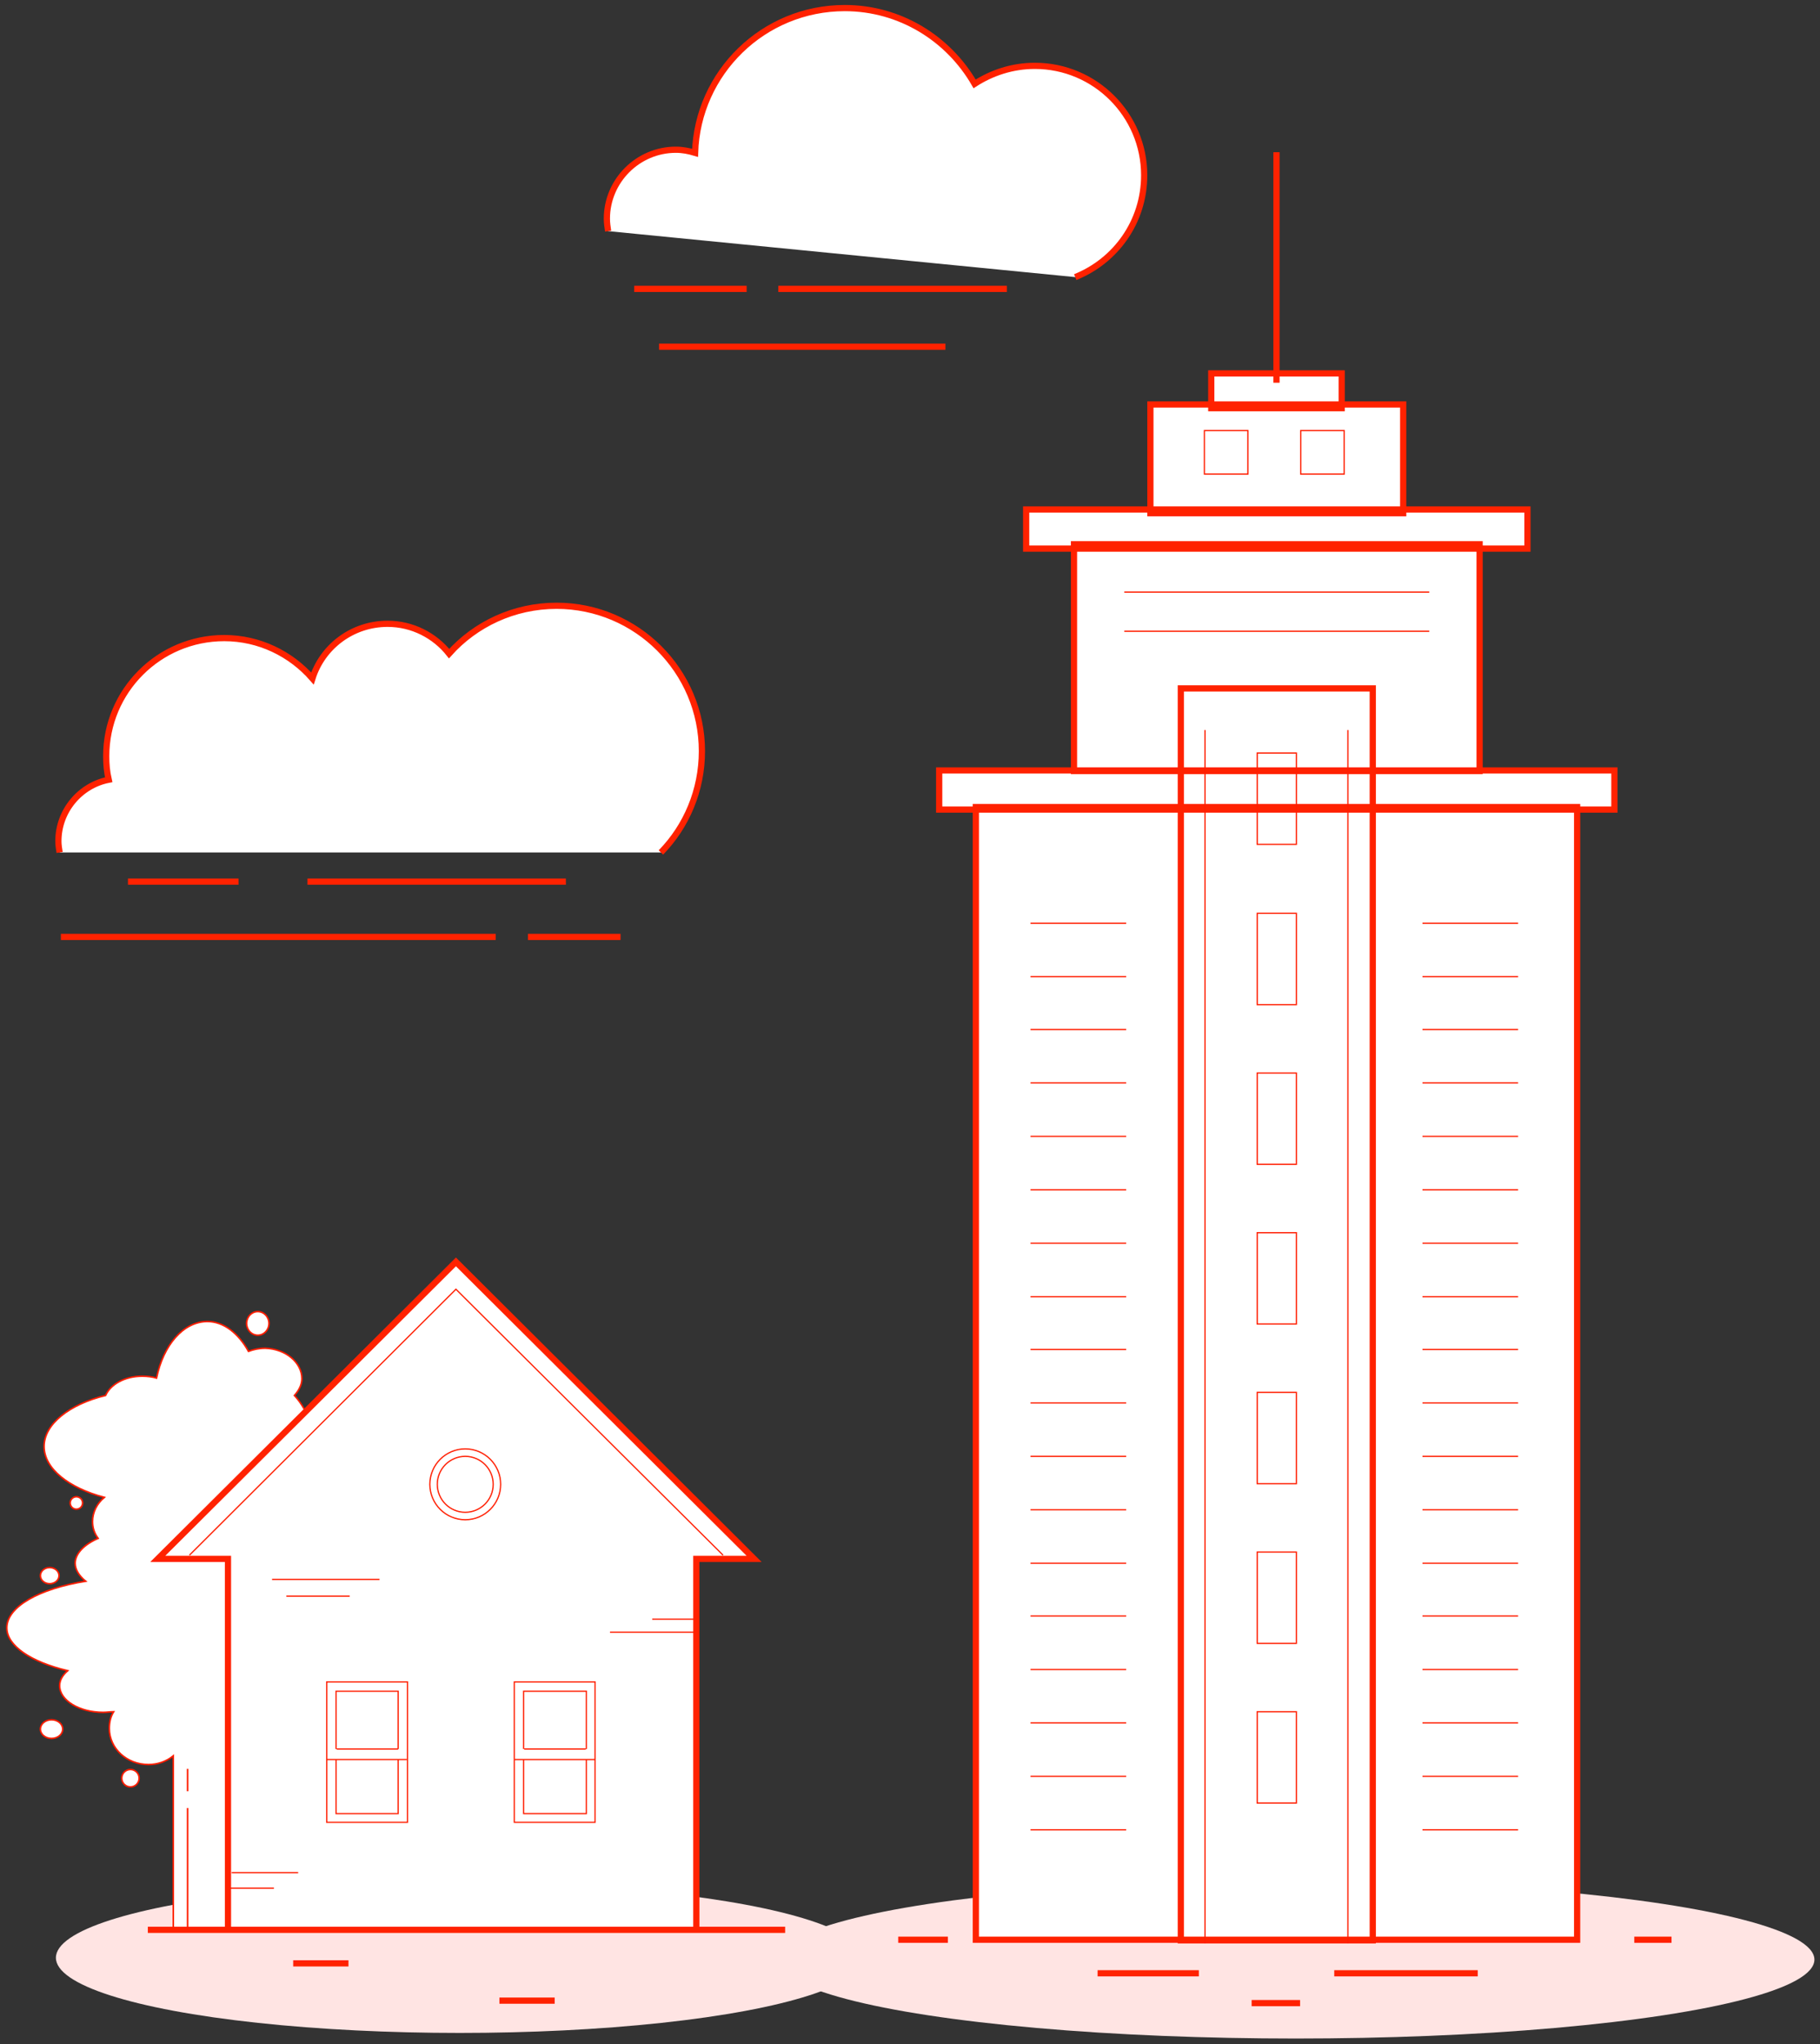 <svg xmlns="http://www.w3.org/2000/svg" width="293" height="329"><rect width="100%" height="100%" fill="#333333" stroke="none"/><title>aboutservice copy-01</title><g transform="translate(1 1)" fill="none"><ellipse cx="73" cy="314.1" fill="#FFE4E3" rx="65" ry="12.1"/><path fill="#fff" stroke="#FF1D00" stroke-width=".25" d="M49.9 239.4c.2-1.3.4-2.6.4-4 0-5-1.6-9.3-3.9-11.8.7-.8 1.2-1.7 1.2-2.7 0-2.6-2.6-4.8-5.9-4.9-1 0-1.9.2-2.7.5-1.6-2.9-4-4.8-6.6-4.8-3.9 0-7.1 3.8-8.2 9.1-.7-.2-1.5-.3-2.3-.3-2.8 0-5.1 1.3-5.9 3.1-5.8 1.4-9.9 4.6-9.9 8.2 0 3.6 4 6.7 9.7 8.2-1.2 1-1.9 2.4-1.9 3.9 0 1 .3 1.9.9 2.7-2.3 1-3.7 2.5-3.7 4 0 1 .6 2 1.7 2.9C5.3 254.7.1 257.6.1 261c0 2.9 3.9 5.5 9.8 6.9-.8.7-1.3 1.5-1.3 2.4 0 2.4 3.2 4.3 7 4.3.6 0 1.2-.1 1.7-.1-.5.8-.7 1.7-.7 2.7 0 3.2 2.8 5.8 6.3 5.8 1.5 0 2.9-.5 4-1.4v28.3h11.8v-33c1.7-3.2 1.8-7.9.1-12.4 1.2-1 2-2.2 2-3.4 0-.2 0-.5-.1-.7.8.1 1.7.2 2.6.2 7.2 0 13.1-5.1 13.1-11.3-.1-4.3-2.6-7.9-6.5-9.9z"/><ellipse cx="207.6" cy="314.4" fill="#FFE4E3" rx="83.5" ry="12.7"/><path fill="#fff" stroke="#f20" d="M204.5 60.6V23.5M194 59.1h21v5.6h-21zm-9.8 5h40.7v17.5h-40.7zm-28.1 64.8h96.8v182.3h-96.8zm15.8-42.3h65.3v36.5h-65.3zM150.2 123h108.7v6.3H150.2zm14-42h80.7v6.3h-80.7zm24.9 28.8H220v201.5h-30.9z"/><path stroke="#FF1D00" stroke-width=".2" d="M164.9 147.6h15.4m-15.4 8.6h15.4m-15.4 8.5h15.4m-15.4 8.6h15.4m-15.4 8.6h15.4m-15.4 8.6h15.4m-15.4 8.6h15.4m-15.4 8.6h15.4m-15.4 8.5h15.4m-15.4 8.6h15.4m-15.4 8.6h15.4m-15.4 8.6h15.4m-15.4 8.6h15.4m-15.4 8.5h15.4m-15.4 8.6h15.4m-15.4 8.6h15.4m-15.4 8.6h15.4m-15.4 8.6h15.4M228 147.6h15.4m-15.4 8.6h15.4m-15.4 8.5h15.4m-15.4 8.6h15.4m-15.4 8.6h15.4m-15.4 8.6h15.4m-15.4 8.6h15.4m-15.4 8.6h15.4m-15.4 8.5h15.4m-15.4 8.6h15.4m-15.4 8.6h15.4M228 242h15.4m-15.4 8.6h15.4m-15.4 8.5h15.4m-15.4 8.6h15.4m-15.4 8.6h15.4m-15.4 8.6h15.4m-15.4 8.6h15.4m-42-173.3h6.3v14.7h-6.3zm0 25.8h6.3v14.7h-6.3zm0 25.7h6.3v14.7h-6.3zm0 25.7h6.3v14.7h-6.3zm0 25.7h6.3v14.7h-6.3zm0 25.7h6.3v14.7h-6.3zm0 25.7h6.3v14.7h-6.3zM180 94.3h49.1m-49.1 6.3h49.1m-36.2-32.3h7v7h-7zm15.5 0h7v7h-7z"/><path fill="#fff" stroke="#f20" d="M175.7 316.6H192m21.8 0h23.1m-36.4 4.8h7.8m-64.7-10.2h8m110.5 0h6"/><path d="M193 116.5v195.3m23-195.3v195.3" stroke="#FF1D00" stroke-width=".2"/><path fill="#fff" stroke="#f20" d="M22.8 309.6h102.6M46.2 315h8.9m24.3 6h8.9m32.1-71.1l-48-47.8-48 47.8h11.3v59.7h75.4v-59.7h.6z"/><path stroke="#FF1D00" stroke-width=".2" d="M51.6 269.7h13v22.6h-13z"/><path stroke="#FF1D00" stroke-width=".2" d="M63.1 282.3v8.6h-10v-8.6m-1.5-.1h12.9m-1.4-1.7h-9.9m-.1 0v-9.3h10v9.3m18.7-10.8h13v22.6h-13z"/><path stroke="#FF1D00" stroke-width=".2" d="M93.4 282.3v8.6H83.3v-8.6m-1.5-.1h13m-1.5-1.7h-9.9m-.1 0v-9.3h10.1v9.3m-63.9-31.2l42.9-42.8 43 42.8"/><circle cx="73.9" cy="237.9" r="5.7" stroke="#FF1D00" stroke-width=".2"/><circle cx="73.9" cy="237.9" r="4.5" stroke="#FF1D00" stroke-width=".2"/><path stroke="#FF1D00" stroke-width=".2" d="M110.7 259.6H104m6.8 2.1H97.2m-60.9 38.7H47m-10.9 2.5h7m-.3-49.7h17.3m-15 2.7h10.2"/><path fill="#fff" stroke="#f20" d="M105.4 136.2c4.1-4.2 6.6-10 6.6-16.3 0-12.9-10.5-23.4-23.4-23.4-6.9 0-13.1 3-17.3 7.7-2.3-2.9-5.9-4.8-9.9-4.8-5.7 0-10.5 3.7-12.1 8.8-3.5-4-8.6-6.5-14.2-6.5-10.5 0-19 8.5-19 19 0 1.3.1 2.5.4 3.8-4.6.9-8.1 5-8.1 9.9 0 .6.1 1.2.2 1.8m81.5 4.7H48.5m-11.1 0H19.6m59.2 8.9h-70m90.1 0H84m77.1-104.3h-36.8m-5.1 0h-18.1m50.1 9.3h-46.1m67-11.2c6.5-2.6 11.1-8.9 11.1-16.4 0-9.7-7.9-17.6-17.6-17.6-3.6 0-6.9 1.1-9.7 2.9C151.7 5.2 143.9.3 135 .3c-13.1 0-23.7 10.4-24.1 23.3-1-.3-2-.5-3.1-.5-6.1 0-11.1 5-11.1 11.1 0 .7.1 1.3.2 2"/><path fill="#fff" stroke="#FF1D00" stroke-width=".25" d="M29.2 283.7v3.6m0 2.7v19.5"/><ellipse cx="7" cy="252.6" fill="#fff" stroke="#FF1D00" stroke-width=".25" rx="1.5" ry="1.3"/><ellipse cx="11.3" cy="240.9" fill="#fff" stroke="#FF1D00" stroke-width=".25" rx="1" ry="1"/><ellipse cx="40.5" cy="212" fill="#fff" stroke="#FF1D00" stroke-width=".25" rx="1.8" ry="1.9"/><ellipse cx="7.3" cy="277.3" fill="#fff" stroke="#FF1D00" stroke-width=".25" rx="1.8" ry="1.5"/><circle cx="20" cy="285.2" r="1.4" fill="#fff" stroke="#FF1D00" stroke-width=".25"/></g></svg>